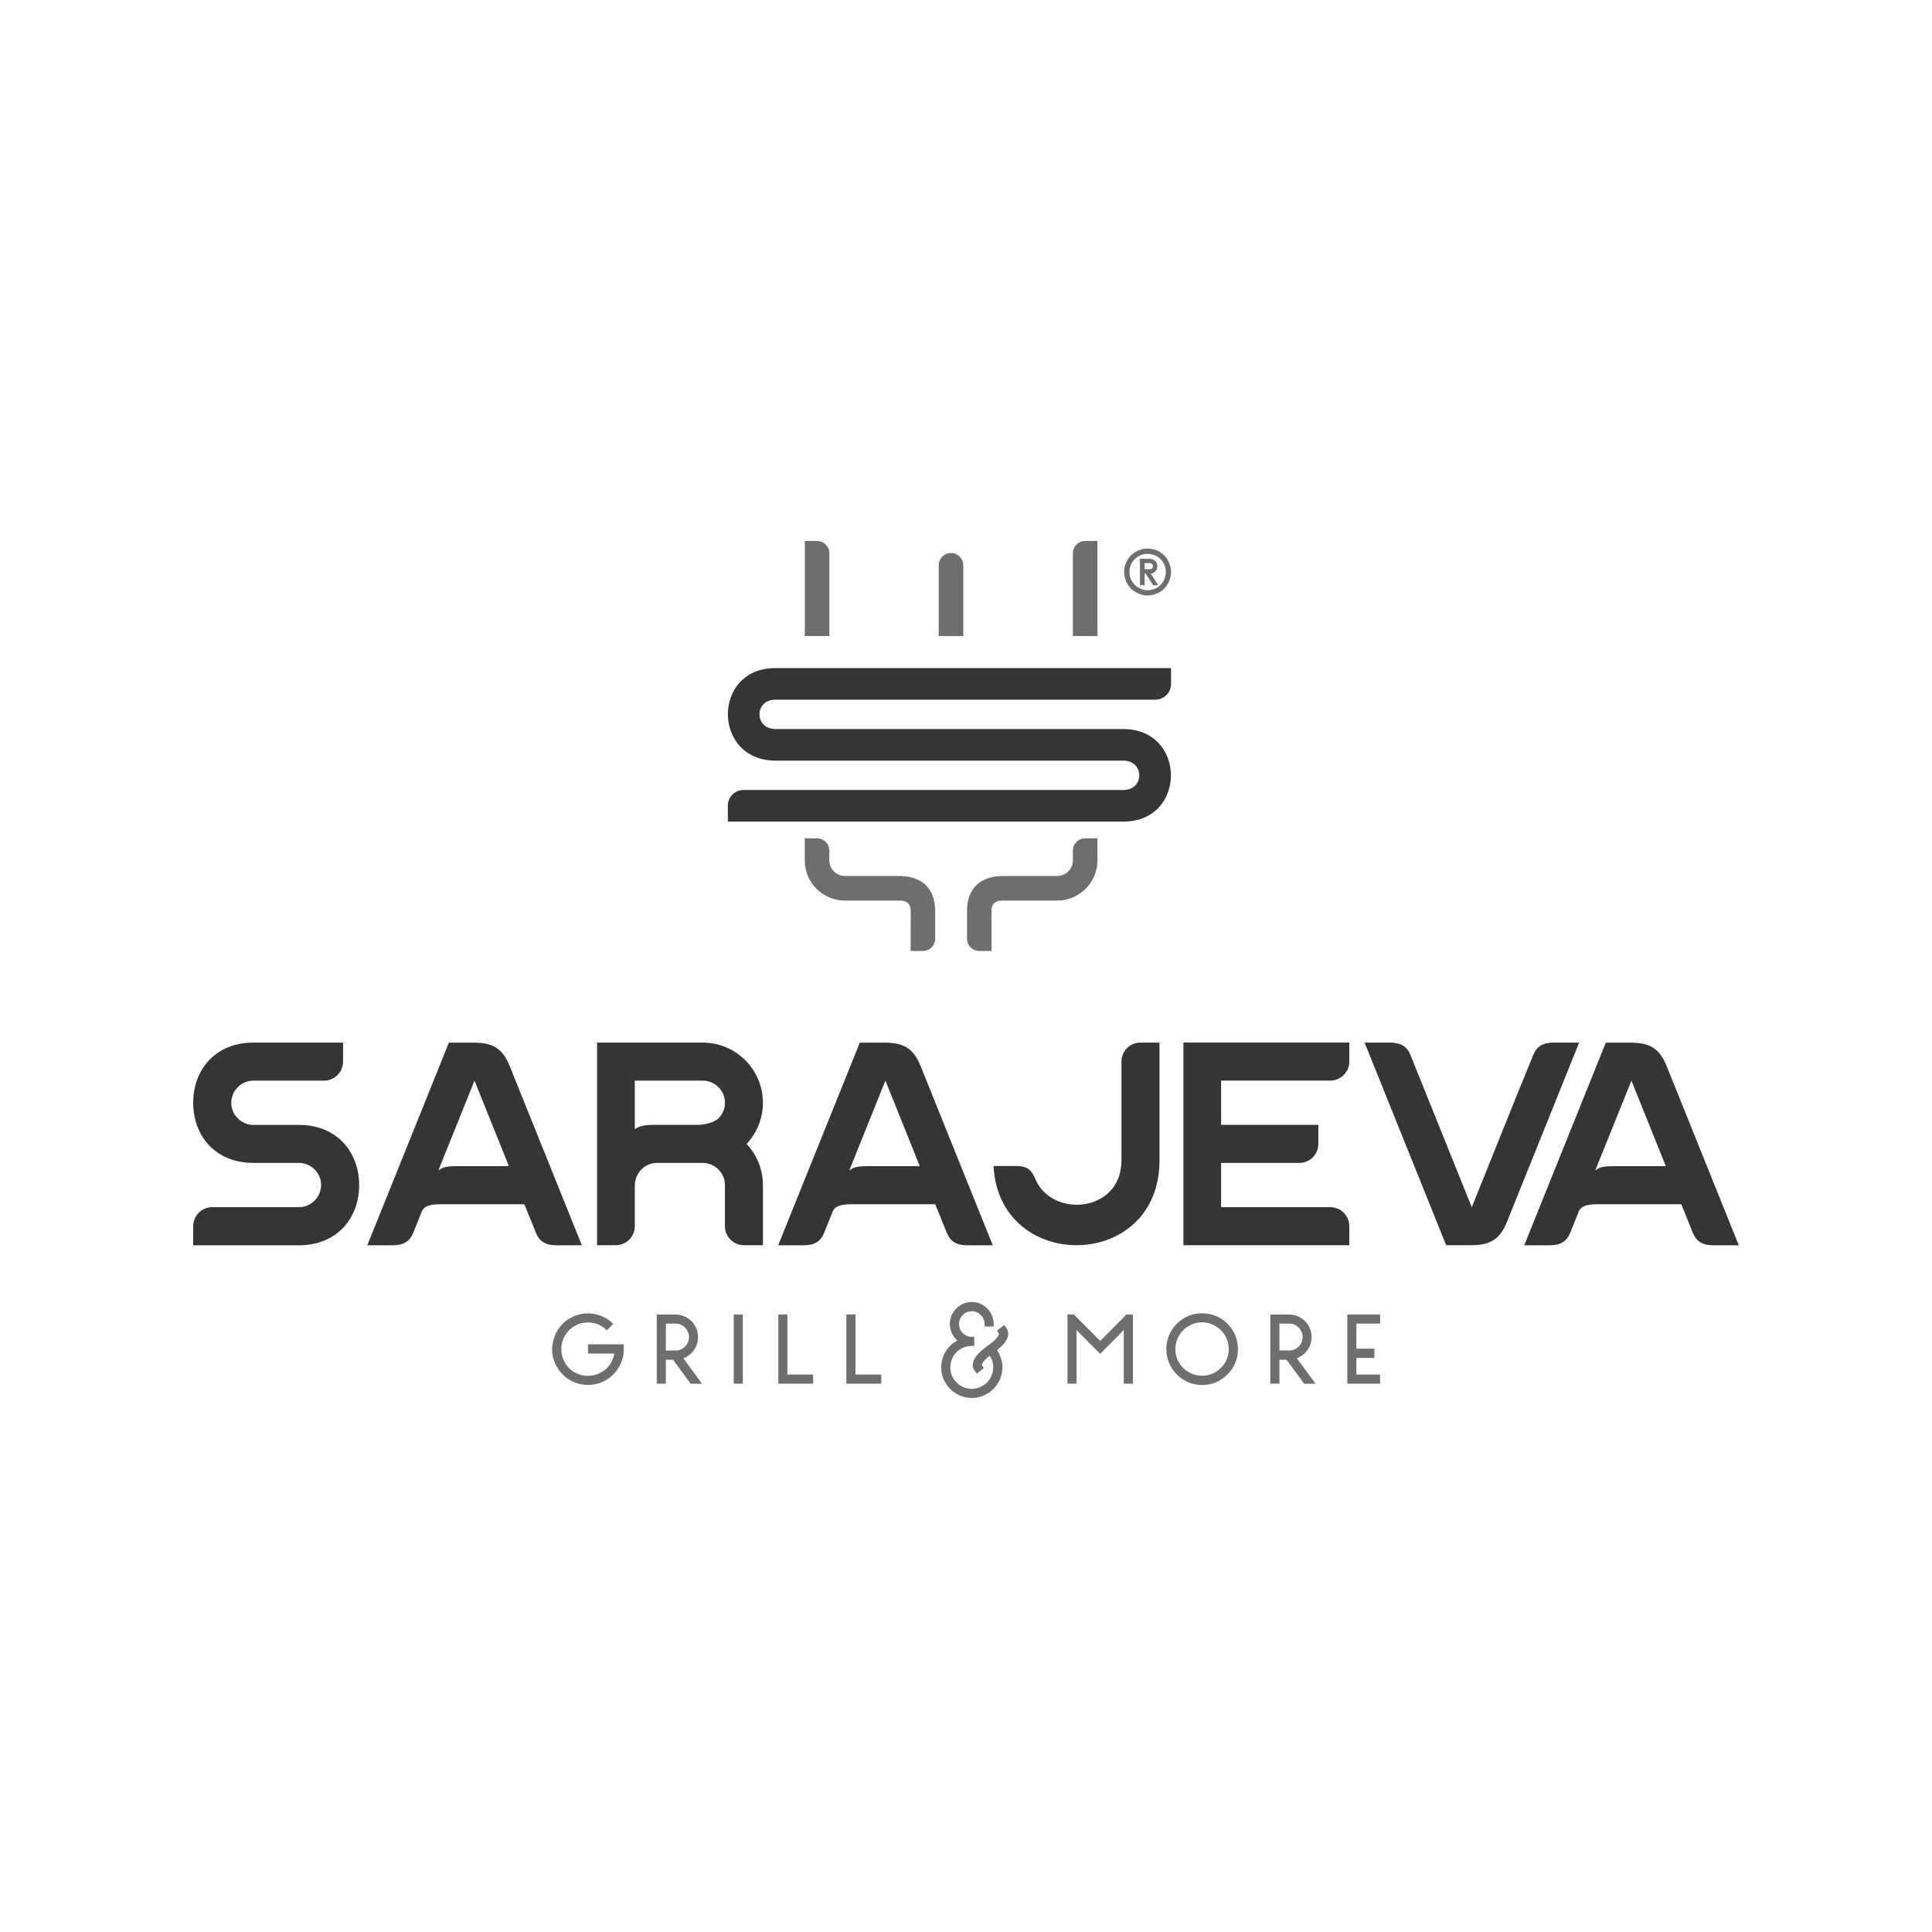 <svg width="200" height="200" viewBox="0 0 200 200" fill="none" xmlns="http://www.w3.org/2000/svg">
<path fill-rule="evenodd" clip-rule="evenodd" d="M118.485 58.296V58.92H119.052C119.138 58.92 119.207 58.886 119.27 58.823C119.327 58.76 119.356 58.691 119.356 58.606C119.356 58.52 119.327 58.451 119.27 58.388C119.207 58.325 119.138 58.296 119.052 58.296H118.485ZM118.6 59.379H118.485V60.581H118.01V57.844L119.052 57.85C119.264 57.85 119.442 57.93 119.591 58.073C119.739 58.222 119.814 58.405 119.814 58.611C119.814 58.852 119.722 59.047 119.545 59.201C119.43 59.31 119.281 59.361 119.127 59.379L119.9 60.581H119.373L118.6 59.379Z" fill="#6D6E70"/>
<path fill-rule="evenodd" clip-rule="evenodd" d="M118.8 57.329C118.468 57.329 118.165 57.414 117.873 57.575C117.569 57.741 117.34 57.976 117.168 58.273C117.002 58.566 116.916 58.88 116.916 59.218C116.916 59.55 117.002 59.865 117.168 60.152C117.334 60.45 117.569 60.679 117.867 60.85C118.159 61.011 118.468 61.102 118.806 61.102C119.138 61.102 119.453 61.017 119.745 60.85C120.043 60.684 120.272 60.45 120.438 60.152C120.599 59.86 120.69 59.55 120.69 59.218C120.69 58.88 120.599 58.566 120.438 58.273C120.272 57.976 120.037 57.741 119.734 57.575C119.442 57.414 119.133 57.329 118.8 57.329ZM118.8 56.785C119.224 56.785 119.619 56.899 119.992 57.099C120.381 57.311 120.684 57.609 120.902 57.999C121.114 58.377 121.228 58.783 121.228 59.213C121.228 59.642 121.114 60.043 120.908 60.421C120.696 60.805 120.392 61.108 120.009 61.32C119.631 61.526 119.23 61.641 118.8 61.641C118.371 61.641 117.97 61.526 117.598 61.32C117.208 61.108 116.911 60.805 116.693 60.421C116.487 60.043 116.372 59.642 116.372 59.213C116.372 58.777 116.487 58.377 116.699 57.999C116.916 57.609 117.22 57.311 117.609 57.099C117.981 56.893 118.382 56.785 118.8 56.785Z" fill="#6D6E70"/>
<path fill-rule="evenodd" clip-rule="evenodd" d="M97.177 65.844V58.52C97.177 57.815 97.744 57.248 98.448 57.248C99.152 57.248 99.719 57.821 99.719 58.52V65.85H97.177V65.844Z" fill="#6D6E70"/>
<path fill-rule="evenodd" clip-rule="evenodd" d="M113.606 65.844H111.064V57.271C111.064 56.567 111.631 56 112.335 56H113.606V65.844Z" fill="#6D6E70"/>
<path fill-rule="evenodd" clip-rule="evenodd" d="M83.313 65.844V56H84.584C85.288 56 85.855 56.573 85.855 57.271V65.844H83.313Z" fill="#6D6E70"/>
<path fill-rule="evenodd" clip-rule="evenodd" d="M94.279 94.385C94.279 93.44 93.781 93.228 93.139 93.228H87.464C86.359 93.228 85.311 92.787 84.527 92.009C83.748 91.23 83.307 90.176 83.307 89.071V86.786H84.578C85.282 86.786 85.85 87.353 85.85 88.057V89.065C85.85 89.495 86.021 89.901 86.325 90.205C86.628 90.508 87.035 90.68 87.464 90.68H93.008C94.067 90.68 95.126 90.903 95.888 91.688C96.61 92.427 96.822 93.417 96.81 94.419V97.174C96.81 97.878 96.237 98.445 95.539 98.445H94.267L94.279 94.385Z" fill="#6D6E70"/>
<path fill-rule="evenodd" clip-rule="evenodd" d="M102.634 94.385C102.634 93.44 103.133 93.228 103.774 93.228H109.449C110.554 93.228 111.602 92.787 112.387 92.009C113.165 91.23 113.606 90.176 113.606 89.071V86.786H112.335C111.631 86.786 111.064 87.353 111.064 88.057V89.065C111.064 89.495 110.892 89.901 110.589 90.205C110.285 90.508 109.878 90.68 109.449 90.68H103.906C102.846 90.68 101.787 90.903 101.025 91.688C100.304 92.427 100.092 93.417 100.103 94.419V97.174C100.103 97.878 100.676 98.445 101.375 98.445H102.646L102.634 94.385Z" fill="#6D6E70"/>
<path d="M60.87 140.106V139.167H64.564L64.575 139.631C64.581 139.963 64.547 140.289 64.455 140.61C64.369 140.925 64.243 141.223 64.083 141.503C63.922 141.79 63.728 142.047 63.493 142.276C63.258 142.505 63.001 142.706 62.726 142.872L62.605 142.935C62.193 143.158 61.752 143.296 61.288 143.347C60.825 143.399 60.366 143.364 59.914 143.244C59.439 143.118 59.003 142.906 58.614 142.608C58.225 142.311 57.904 141.95 57.663 141.52L57.589 141.412V141.4C57.366 140.988 57.228 140.547 57.177 140.083C57.125 139.619 57.165 139.161 57.291 138.709C57.417 138.233 57.629 137.798 57.921 137.409C58.213 137.019 58.574 136.704 59.003 136.458L59.124 136.401C59.673 136.109 60.252 135.96 60.865 135.96H60.876C61.477 135.96 62.056 136.109 62.605 136.401L62.726 136.458C62.995 136.618 63.252 136.813 63.487 137.042L62.817 137.707C62.657 137.546 62.468 137.403 62.245 137.266C61.815 137.019 61.357 136.899 60.876 136.899H60.865C60.372 136.899 59.908 137.019 59.484 137.266C59.169 137.449 58.895 137.684 58.677 137.976C58.454 138.268 58.293 138.588 58.202 138.949C58.104 139.304 58.081 139.665 58.127 140.026C58.173 140.387 58.288 140.724 58.471 141.045C58.654 141.372 58.889 141.641 59.181 141.864C59.473 142.082 59.794 142.236 60.154 142.334C60.51 142.431 60.87 142.454 61.231 142.402C61.592 142.356 61.93 142.242 62.25 142.059C62.686 141.818 63.023 141.48 63.264 141.045C63.424 140.764 63.533 140.455 63.596 140.117H60.87V140.106Z" fill="#6D6E70"/>
<path d="M68.928 139.808H69.93C70.314 139.808 70.634 139.671 70.909 139.402C71.046 139.264 71.15 139.115 71.218 138.943C71.293 138.772 71.327 138.594 71.327 138.411C71.327 138.228 71.293 138.05 71.218 137.884C71.144 137.712 71.041 137.558 70.909 137.426C70.64 137.157 70.314 137.019 69.93 137.019H68.928V139.808ZM68.928 140.759V143.238H67.989V136.08H69.93C70.239 136.08 70.537 136.137 70.817 136.252C71.098 136.366 71.35 136.538 71.573 136.762C71.797 136.985 71.969 137.237 72.083 137.523C72.203 137.81 72.26 138.107 72.26 138.417C72.26 138.726 72.203 139.024 72.083 139.31C71.963 139.596 71.791 139.848 71.573 140.072C71.333 140.312 71.058 140.49 70.737 140.61L72.667 143.244H71.499L69.678 140.764H68.928V140.759Z" fill="#6D6E70"/>
<path d="M76.682 136.074H76.894V143.238H75.954V136.074H76.682Z" fill="#6D6E70"/>
<path d="M84.178 142.511V143.238H80.57V136.074H81.509V142.293H84.178V142.511Z" fill="#6D6E70"/>
<path d="M91.227 142.511V143.238H87.614V136.074H88.558V142.293H91.227V142.511Z" fill="#6D6E70"/>
<path d="M103.23 139.768C103.356 139.974 103.459 140.175 103.539 140.375C103.688 140.73 103.768 141.12 103.768 141.543C103.768 141.973 103.688 142.379 103.528 142.757C103.367 143.141 103.138 143.479 102.835 143.782C102.531 144.086 102.193 144.315 101.81 144.475C101.426 144.636 101.025 144.716 100.607 144.716C100.178 144.716 99.771 144.636 99.393 144.475C99.009 144.315 98.671 144.086 98.368 143.782C98.064 143.479 97.835 143.141 97.675 142.757C97.515 142.374 97.435 141.973 97.435 141.543V141.343L97.446 141.331C97.469 140.953 97.561 140.587 97.715 140.243C97.87 139.9 98.087 139.585 98.362 139.31C98.471 139.201 98.591 139.098 98.712 139.012C98.832 138.926 98.964 138.84 99.101 138.76C99.078 138.743 99.044 138.714 98.992 138.663C98.78 138.451 98.614 138.205 98.5 137.93C98.385 137.655 98.328 137.369 98.328 137.065C98.328 136.762 98.385 136.475 98.5 136.195C98.614 135.914 98.78 135.668 98.992 135.456C99.439 135.009 99.971 134.786 100.601 134.786C100.905 134.786 101.191 134.843 101.466 134.958C101.741 135.072 101.981 135.238 102.199 135.456C102.411 135.668 102.577 135.914 102.692 136.195C102.806 136.475 102.863 136.762 102.863 137.065V137.317H101.924V137.065C101.924 136.699 101.792 136.389 101.529 136.126C101.277 135.874 100.962 135.742 100.601 135.742C100.229 135.742 99.914 135.868 99.662 136.126C99.41 136.384 99.278 136.693 99.278 137.065C99.278 137.432 99.404 137.741 99.662 137.993C99.908 138.239 100.206 138.371 100.556 138.388L100.853 138.377V139.327H100.601C100.298 139.327 100.012 139.384 99.742 139.493C99.473 139.602 99.233 139.762 99.027 139.968C98.82 140.175 98.666 140.404 98.557 140.667C98.448 140.925 98.391 141.2 98.374 141.486V141.543C98.374 141.847 98.431 142.133 98.546 142.402C98.66 142.671 98.82 142.912 99.027 143.118C99.233 143.324 99.473 143.485 99.742 143.599C100.012 143.714 100.298 143.771 100.601 143.771C100.893 143.771 101.18 143.714 101.449 143.599C101.718 143.485 101.959 143.324 102.165 143.118C102.371 142.912 102.531 142.671 102.646 142.402C102.76 142.133 102.818 141.847 102.818 141.543C102.818 141.251 102.766 140.976 102.663 140.719C102.634 140.656 102.6 140.593 102.566 140.53C102.537 140.467 102.497 140.404 102.457 140.341L102.445 140.352C102.399 140.392 102.319 140.455 102.211 140.541C102.102 140.627 102.004 140.724 101.913 140.833C101.821 140.942 101.747 141.045 101.695 141.148C101.644 141.251 101.644 141.337 101.701 141.412L101.855 141.612L101.117 142.196L100.962 141.996C100.779 141.772 100.693 141.549 100.699 141.32C100.704 141.091 100.767 140.879 100.876 140.673C100.985 140.467 101.134 140.272 101.317 140.089C101.5 139.905 101.672 139.745 101.844 139.613C101.907 139.568 101.976 139.516 102.039 139.465C102.107 139.413 102.17 139.361 102.233 139.316L102.279 139.293C102.342 139.253 102.399 139.207 102.457 139.161C102.514 139.115 102.571 139.064 102.634 139.018C102.68 138.978 102.755 138.915 102.863 138.829C102.966 138.743 103.064 138.646 103.155 138.537C103.247 138.428 103.316 138.325 103.367 138.222C103.419 138.119 103.419 138.033 103.362 137.958L103.207 137.758L103.946 137.174L104.112 137.374C104.284 137.603 104.369 137.832 104.369 138.056C104.364 138.279 104.306 138.497 104.192 138.703C104.077 138.915 103.928 139.109 103.751 139.287C103.573 139.465 103.396 139.625 103.224 139.757L103.23 139.768Z" fill="#6D6E70"/>
<path d="M113.887 138.817L116.613 136.074H117.283V143.238H116.332V137.684L113.887 140.152L111.442 137.684V143.238H110.502V136.074H111.172L113.887 138.817Z" fill="#6D6E70"/>
<path d="M124.435 136.888C124.063 136.888 123.708 136.962 123.376 137.105C123.044 137.248 122.746 137.449 122.483 137.701C122.219 137.964 122.019 138.262 121.881 138.6C121.744 138.938 121.675 139.287 121.675 139.654C121.675 140.026 121.744 140.381 121.881 140.719C122.019 141.057 122.219 141.354 122.483 141.606C122.746 141.87 123.044 142.07 123.376 142.208C123.708 142.345 124.063 142.414 124.435 142.414C124.808 142.414 125.163 142.345 125.495 142.208C125.827 142.07 126.125 141.87 126.388 141.606C126.652 141.354 126.852 141.057 126.989 140.719C127.127 140.381 127.196 140.026 127.196 139.654C127.196 139.287 127.127 138.938 126.989 138.6C126.852 138.262 126.652 137.964 126.388 137.701C126.125 137.449 125.827 137.248 125.495 137.105C125.163 136.956 124.808 136.888 124.435 136.888ZM121.818 137.031C122.173 136.681 122.574 136.412 123.021 136.229C123.468 136.046 123.937 135.948 124.441 135.948C124.939 135.948 125.415 136.046 125.867 136.229C126.319 136.412 126.715 136.681 127.064 137.031C127.419 137.386 127.694 137.792 127.877 138.239C128.06 138.691 128.152 139.161 128.152 139.654C128.152 140.152 128.06 140.627 127.877 141.079C127.694 141.526 127.425 141.927 127.064 142.276C126.715 142.631 126.314 142.906 125.867 143.095C125.42 143.278 124.945 143.376 124.441 143.376C123.943 143.376 123.468 143.284 123.021 143.095C122.574 142.906 122.173 142.637 121.818 142.276C121.469 141.927 121.2 141.526 121.017 141.079C120.828 140.633 120.736 140.157 120.736 139.654C120.736 139.161 120.828 138.691 121.017 138.239C121.2 137.792 121.469 137.386 121.818 137.031Z" fill="#6D6E70"/>
<path d="M132.447 139.808H133.449C133.833 139.808 134.153 139.671 134.428 139.402C134.566 139.264 134.669 139.115 134.737 138.943C134.812 138.772 134.846 138.594 134.846 138.411C134.846 138.228 134.812 138.05 134.737 137.884C134.663 137.712 134.566 137.558 134.428 137.426C134.159 137.157 133.833 137.019 133.449 137.019H132.447V139.808ZM132.447 140.759V143.238H131.502V136.08H133.443C133.752 136.08 134.05 136.137 134.331 136.252C134.611 136.366 134.863 136.538 135.087 136.762C135.31 136.985 135.482 137.237 135.596 137.523C135.717 137.81 135.774 138.107 135.774 138.417C135.774 138.726 135.717 139.024 135.596 139.31C135.476 139.596 135.304 139.848 135.087 140.072C134.846 140.312 134.571 140.49 134.251 140.61L136.181 143.244H135.012L133.191 140.764H132.447V140.759Z" fill="#6D6E70"/>
<path d="M140.412 137.019V139.613H142.273V140.57H140.412V142.293H142.869V143.238H139.473V136.074H142.869V137.019H140.412Z" fill="#6D6E70"/>
<path fill-rule="evenodd" clip-rule="evenodd" d="M52.681 120.722L49.12 111.868L45.38 121.163C45.844 120.802 46.336 120.722 47.218 120.722H52.681V120.722ZM43.668 125.412L42.78 127.616C42.431 128.481 41.807 128.911 40.673 128.911H38.022L46.468 107.934H48.982C50.82 107.934 51.96 108.358 52.762 110.351L60.235 128.911H57.583C56.444 128.911 55.825 128.481 55.476 127.616L54.279 124.661H45.838C44.847 124.661 43.954 124.707 43.668 125.412Z" fill="#353535"/>
<path fill-rule="evenodd" clip-rule="evenodd" d="M95.218 120.722L91.656 111.868L87.917 121.163C88.381 120.802 88.873 120.722 89.755 120.722H95.218V120.722ZM86.205 125.412L85.317 127.616C84.968 128.481 84.349 128.911 83.21 128.911H80.558L89.005 107.934H91.519C93.357 107.934 94.497 108.358 95.299 110.351L102.772 128.911H100.12C98.981 128.911 98.362 128.481 98.013 127.616L96.816 124.661H88.375C87.384 124.661 86.491 124.707 86.205 125.412Z" fill="#353535"/>
<path fill-rule="evenodd" clip-rule="evenodd" d="M172.447 120.722L168.885 111.868L165.14 121.163C165.604 120.802 166.096 120.722 166.984 120.722H172.447V120.722ZM163.433 125.412L162.546 127.616C162.196 128.481 161.578 128.911 160.438 128.911H157.787L166.234 107.934H168.748C170.586 107.934 171.725 108.358 172.527 110.351L180 128.911H177.349C176.209 128.911 175.591 128.481 175.241 127.616L174.045 124.661H165.609C164.613 124.661 163.72 124.707 163.433 125.412Z" fill="#353535"/>
<path fill-rule="evenodd" clip-rule="evenodd" d="M145.967 109.102C145.606 108.318 144.993 107.928 143.911 107.928H141.26L149.706 128.905H152.22C154.059 128.905 155.198 128.481 156 126.488L163.473 107.928H160.822C159.688 107.928 159.064 108.358 158.714 109.223L157.517 112.178H157.506L155.92 116.117L152.358 124.971L151.625 123.15L145.967 109.102Z" fill="#353535"/>
<path d="M20 128.905V126.935C20 125.847 20.882 124.965 21.97 124.965H30.949C31.579 124.965 32.146 124.707 32.564 124.289C32.982 123.871 33.24 123.304 33.24 122.674C33.24 122.044 32.982 121.472 32.564 121.059C32.146 120.641 31.573 120.384 30.949 120.384H26.23C22.302 120.389 20 117.589 20 114.159C20 110.729 22.302 107.928 26.23 107.928H35.513V109.898C35.513 110.986 34.631 111.868 33.543 111.868H26.23C25.601 111.868 25.028 112.126 24.616 112.544C24.198 112.962 23.94 113.529 23.94 114.159C23.94 114.789 24.198 115.361 24.616 115.774C25.034 116.192 25.606 116.45 26.23 116.45H30.949C34.872 116.45 37.18 119.25 37.18 122.68C37.18 126.11 34.878 128.911 30.949 128.911H20V128.905Z" fill="#353535"/>
<path d="M120.031 120.132V107.928H118.05C116.956 107.928 116.092 108.822 116.092 109.916V120.137C116.092 125.543 108.853 126.156 107.152 121.999C106.792 121.111 106.322 120.704 105.257 120.704H102.852C103.413 131.825 120.031 131.636 120.031 120.132Z" fill="#353535"/>
<path d="M65.715 116.89C66.19 116.57 66.734 116.45 67.548 116.444H72.289C72.919 116.444 73.956 116.192 74.374 115.774C74.792 115.356 75.049 114.789 75.049 114.159C75.049 113.529 74.792 112.956 74.374 112.544C73.956 112.126 73.383 111.868 72.759 111.868H65.715V116.89ZM78.984 128.905H77.014C75.925 128.905 75.044 128.023 75.044 126.935V122.749V122.674C75.044 122.067 74.797 121.489 74.368 121.059C74.03 120.722 73.589 120.492 73.102 120.412C72.959 120.395 72.816 120.389 72.679 120.384H68.011C67.382 120.384 66.809 120.641 66.397 121.059C65.95 121.506 65.715 122.119 65.715 122.749V124.003V126.935C65.715 128.023 64.833 128.905 63.745 128.905H61.81V124.003V122.674V107.928H72.753C74.465 107.928 76.023 108.627 77.151 109.755C78.279 110.883 78.978 112.441 78.978 114.159C78.978 115.802 78.331 117.303 77.288 118.419C78.336 119.536 78.978 121.037 78.978 122.68V128.905H78.984Z" fill="#353535"/>
<path d="M122.505 128.905H139.679V126.935C139.679 125.847 138.797 124.965 137.709 124.965H126.411V120.384H134.508C135.596 120.384 136.478 119.502 136.478 118.414V116.444H126.411V111.863H137.709C138.797 111.863 139.679 110.981 139.679 109.893V107.923H126.411H122.505V111.863V116.444V120.384V124.965V126.368V128.905Z" fill="#353535"/>
<path fill-rule="evenodd" clip-rule="evenodd" d="M121.228 70.803C121.223 71.702 120.495 72.43 119.596 72.43H80.272C78.062 72.43 78.079 75.47 80.272 75.47H98.282H116.292C122.855 75.487 122.855 85.068 116.292 85.051H75.347V83.407C75.353 82.508 76.063 81.781 76.962 81.781H116.286C118.497 81.781 118.48 78.74 116.286 78.74H98.282H80.272C73.709 78.717 73.709 69.142 80.272 69.16H121.228V70.803V70.803Z" fill="#353535"/>
</svg>
